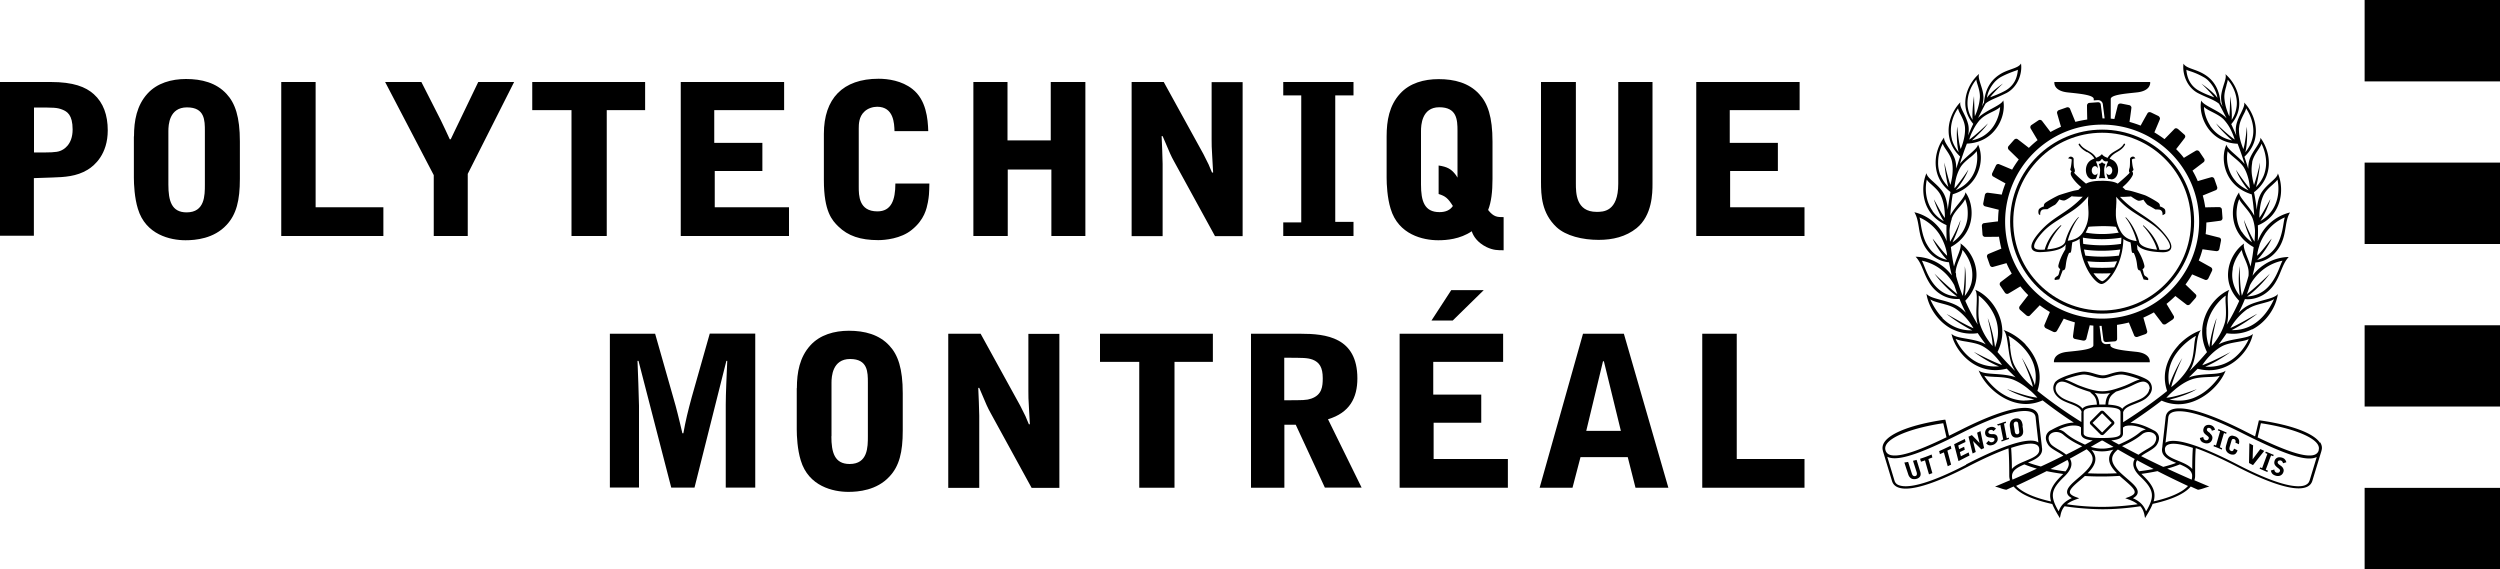 <svg xmlns="http://www.w3.org/2000/svg" viewBox="0 0 200 45.53"><path d="M189.17 39.03H200v6.5h-10.83zM189.17 26.02H200v6.5h-10.83zM189.17 0H200v6.51h-10.83zM189.17 13.01H200v6.51h-10.83zM2.72 12.2c1.29 0 1.78 0 2.1-.13.22-.08.99-.45.99-1.71 0-1.19-.45-1.44-.82-1.59-.44-.17-.64-.17-2.27-.17v3.61ZM0 6.56h4.06c1.81 0 2.79.39 3.44.97.77.69 1.12 1.68 1.12 2.9 0 1.91-1.06 2.82-1.61 3.15-.89.54-1.86.59-2.82.62l-1.48.05v4.61H0V6.56ZM13.47 14.77c0 1.29.25 2.22 1.46 2.22 1.46 0 1.46-1.36 1.46-2.22v-4.28c0-.86 0-1.9-1.43-1.9s-1.49 1.41-1.49 1.9v4.28Zm-2.75-3.86c0-1.26.22-2.47 1.07-3.41.77-.86 1.93-1.18 3.09-1.18 1.26 0 2.42.3 3.24 1.19.69.74 1.07 1.83 1.07 3.81v2.99c0 1.73-.28 2.84-1.06 3.68-1.02 1.11-2.5 1.23-3.29 1.23-1.21 0-3.19-.44-3.81-2.52-.27-.87-.32-1.95-.32-2.48v-3.31ZM22.5 6.56h2.75v10.02h5.42v2.3H22.5V6.56zM34.7 18.88v-4.87l-3.89-7.45h2.9l1.56 3.07c.12.23.61 1.29.71 1.51h.08c.24-.52.29-.6.71-1.48l1.49-3.1h2.87l-3.71 7.35v4.97H34.7ZM51.61 6.56v2.25h-3.07v10.07h-2.82V8.81h-3.14V6.56h9.03zM54.46 6.56h8.27v2.25h-5.59v2.62h3.85v2.25h-3.81v2.9h5.94v2.3h-8.66V6.56zM65.91 10.71c0-2.82 1.51-4.41 4.38-4.41.74 0 1.85.15 2.7.82 1.11.87 1.24 2.38 1.27 3.37h-2.7c-.02-.6-.05-1.95-1.39-1.95-.34 0-.76.13-1.02.39-.44.4-.45 1.01-.45 1.34v4.68c0 .67 0 1.96 1.49 1.96 1.11 0 1.44-.9 1.44-2.23h2.72c-.02.89-.03.99-.12 1.51-.1.49-.27 1.38-1.29 2.2-.87.71-2.15.82-2.68.82-1.43 0-2.42-.34-3.19-1.09-.5-.49-1.16-1.19-1.16-3.71V10.7ZM77.87 6.56h2.73v4.67h3.46V6.56h2.77v12.32h-2.72v-5.32h-3.49v5.32h-2.75V6.56zM90.52 6.56h2.58l3.17 5.76c.13.25.3.59.42.84.05.1.22.55.27.64h.09l-.07-1.24c-.05-.84-.05-.94-.05-1.41V6.57h2.48v12.32H97.2l-3.27-5.97c-.27-.49-.28-.53-.92-2.03h-.08c.02.35.08 1.91.08 2.23v5.77h-2.48V6.56ZM102.66 18.88v-1.09h1.44V7.63h-1.44V6.56h5.62v1.07h-1.46v10.12h1.46v1.13h-5.62zM115.09 13.24c.69.1.99.29 1.29.65.07.08.12.15.22.32v-3.73c0-.91-.05-1.9-1.46-1.9s-1.46 1.46-1.46 1.9v4.28c0 1.33.27 2.21 1.48 2.21.52 0 .86-.18 1.07-.49-.39-.62-.59-.79-1.14-.96v-2.3Zm5.2 6.78c-.49 0-.82 0-1.36-.25-.75-.37-1.07-.89-1.19-1.27-.94.64-2.04.72-2.68.72-1.21 0-3.19-.44-3.81-2.52-.27-.87-.32-1.95-.32-2.48v-3.31c0-1.26.21-2.47 1.07-3.41.77-.86 1.93-1.17 3.09-1.17 1.26 0 2.42.3 3.24 1.19.69.74 1.07 1.83 1.07 3.81v2.99c0 1.02-.1 1.85-.35 2.48.45.57.74.57 1.24.57v2.65ZM123.27 6.56h2.8v8.12c0 .74 0 2.27 1.66 2.27.52 0 1.73 0 1.73-2.25V6.56h2.74v8.15c0 .74-.02 2.52-1.27 3.54-.86.69-1.91.94-3.04.94-1.29 0-2.62-.32-3.37-1.02-1.19-1.12-1.24-2.53-1.24-3.64V6.56ZM135.7 6.56h8.27v2.25h-5.59v2.62h3.85v2.25h-3.82v2.9h5.95v2.3h-8.66V6.56zM48.79 26.7h3.62l1.46 5.13c.15.55.22.74.35 1.29.07.25.32 1.33.37 1.54h.08c.18-1.02.37-1.79.67-2.89l1.44-5.08h3.64v12.32h-2.36v-6.63c0-.87.07-2.33.12-3.51h-.07l-2.55 10.14H53.7l-2.62-10.14H51c.02.57.12 3.07.12 3.59V39h-2.33V26.68ZM66.51 34.9c0 1.29.25 2.22 1.46 2.22 1.46 0 1.46-1.36 1.46-2.22v-4.28c0-.85 0-1.9-1.42-1.9s-1.49 1.41-1.49 1.9v4.28Zm-2.76-3.85c0-1.26.22-2.47 1.07-3.41.77-.86 1.93-1.18 3.09-1.18 1.26 0 2.42.3 3.24 1.19.69.74 1.07 1.83 1.07 3.81v2.99c0 1.73-.28 2.84-1.06 3.67-1.02 1.11-2.5 1.23-3.29 1.23-1.21 0-3.19-.44-3.81-2.52-.27-.87-.32-1.94-.32-2.48v-3.3ZM75.87 26.7h2.58l3.17 5.76c.13.25.3.59.42.84.05.1.22.55.27.64h.08l-.07-1.24c-.05-.84-.05-.94-.05-1.41v-4.58h2.48v12.32h-2.22l-3.27-5.97c-.27-.49-.29-.54-.92-2.03h-.08c.02.35.08 1.91.08 2.23v5.77h-2.48V26.71ZM97.03 26.7v2.25h-3.07v10.07h-2.82V28.95H88V26.7h9.03zM102.75 32.02c1.53 0 1.76 0 2.15-.13.86-.3.92-.97.92-1.64 0-.86-.27-1.27-.81-1.48-.42-.15-.75-.15-2.27-.15v3.4Zm0 7h-2.67V26.7h3.98c2 0 4.53.27 4.53 3.57 0 1.56-.62 2.75-2.35 3.27l2.69 5.47h-2.94l-2.33-5.03h-.91v5.03ZM118.7 23.21l-2.48 2.43h-1.7l1.58-2.43h2.6Zm-6.72 3.49h8.27v2.25h-5.59v2.62h3.84v2.25h-3.81v2.9h5.94v2.3h-8.66V26.7ZM128.31 28.9h-.07l-1.34 5.57h2.77l-1.36-5.57Zm1.6-2.2 3.56 12.32h-2.63l-.62-2.45h-3.78l-.64 2.45h-2.63l3.47-12.32h3.27ZM136.18 26.7h2.76v10.02h5.42v2.3h-8.18V26.7zM168.17 12.98h-.01c-.06.06-.14.13-.26.13.06.14.11.31.11.5s-.02.47-.1.65c.13 0 .26-.01.26-.01s.12 0 .26.01c-.08-.18-.1-.46-.1-.65s.05-.36.1-.5c-.11 0-.2-.06-.26-.13Z"/><path d="M166.97 12.16c.23.13.43.27.58.52-.07.03-.14.06-.21.1-.7.34-.56 1.55.06 1.56.08-.01.17-.03.26-.03.08-.14.13-.3.15-.46-.05.09-.12.14-.21.14-.14 0-.26-.16-.26-.35s.11-.35.26-.35c.1 0 .18.08.23.19-.01-.19-.06-.36-.13-.49a.085.085 0 0 1 0-.07c.02-.02.04-.03.07-.02.22.07.35-.15.35-.16 0-.02.02-.03.04-.03s.03.01.04.03c0 0 .14.23.35.16.02 0 .05 0 .07.02.02.02.02.05 0 .07-.07.13-.12.3-.13.49.04-.11.13-.19.23-.19.14 0 .26.16.26.35s-.12.35-.26.35c-.08 0-.16-.06-.21-.14.03.16.08.32.15.46.09 0 .18.02.26.04.62-.02.76-1.22.06-1.56-.07-.04-.15-.07-.21-.1.15-.25.36-.39.58-.52.26-.15.48-.29.65-.59.02-.03 0-.07-.02-.08-.03-.02-.07 0-.08.02-.16.27-.39.39-.63.53s-.5.28-.66.58c-.19-.07-.34-.14-.45-.29h-.02c-.12.14-.27.21-.45.29-.17-.3-.42-.44-.66-.58-.23-.14-.46-.26-.63-.53-.02-.03-.06-.04-.08-.02-.03.02-.04.06-.02.09.18.29.4.43.65.58Z"/><path d="M173.2 17.13c.04-.09.05-.33-.04-.42a.926.926 0 0 0-.38-.2s.05-.12-.07-.25c-.12-.13-.95-.59-1.14-.65-.24-.08-.95-.31-1.17-.35-.08-.02-.21-.04-.37-.07-.08-.08-.15-.15-.23-.22.5-.4.83-.89.84-1.05 0-.18-.08-.22-.08-.22s.15-.06.11-.18c-.09-.24-.12-.76-.12-.76s.12-.09.28-.08c-.05-.11-.13-.16-.21-.15-.08 0-.12.04-.18.09-.05.04-.04.17-.04.25s0 .42-.03.55c-.07.21-.07.31 0 .39-.02.08-.66.64-.95.88-.25-.14-.54-.2-1-.22s-.26 0-.26 0h-.28c-.46.02-.75.09-1 .22-.3-.24-.93-.8-.95-.88.08-.08.08-.18 0-.39-.04-.13-.04-.47-.04-.55s.02-.2-.04-.25a.283.283 0 0 0-.18-.09c-.08 0-.17.04-.21.15.17 0 .28.08.28.08s-.03.52-.11.76c-.04.11.11.18.11.18s-.09.04-.08.22c0 .16.34.65.84 1.05-.07.06-.15.14-.23.22-.16.03-.29.05-.37.07-.22.05-.94.27-1.17.35-.19.07-1.02.52-1.14.65-.12.13-.07.25-.07.25s-.22.05-.38.2c-.09.09-.08.33-.04.41.03.08.12.07.12.07s-.06-.39.26-.44c.17-.02.3-.01.3-.01s.46-.28.59-.34c.13-.06.38-.45.38-.45s.2.09.37.09c.12 0 .47-.24.69-.39l-.05.06.57.03h.29c-.63.67-1.2 1.05-1.76 1.42-.58.39-1.13.75-1.7 1.41-.54.62-.74 1.06-.61 1.33.09.19.33.28.71.27 1.1-.04 1.78-.25 2.01-.63-.02.12-.04.25-.04.4-.3.49-.45.87-.54 1.21-.06.21 0 .28.13.38-.11.23-.08.47-.23.55-.35.2-.19.32-.19.32l.34-.05.28-.73s.06.01.11-.02c.2-.14.05-.64.4-1.38.14.04.16-.05.2-.39.01-.13.03-.29.06-.45.24-.07.43-.16.58-.28.03 1.18.39 2.05.69 2.58.35.61.79 1.04 1.06 1.04s.71-.43 1.06-1.03c.3-.52.66-1.39.69-2.57.15.11.34.2.57.27.03.16.05.32.06.45.04.34.05.43.2.39.36.74.2 1.24.4 1.38.05.03.11.02.11.02l.28.73.34.05s.16-.12-.2-.32c-.15-.08-.13-.32-.23-.55.14-.1.19-.17.13-.38-.09-.34-.24-.71-.54-1.21 0-.15-.02-.28-.04-.4.23.38.91.59 2.01.63.38.01.62-.08.71-.27.13-.28-.07-.71-.61-1.33-.57-.66-1.12-1.02-1.7-1.41-.56-.37-1.13-.75-1.76-1.42h.3l.57-.03-.05-.05c.21.15.56.39.68.39.18 0 .37-.09.37-.09s.25.39.38.45.59.34.59.34.13-.01.3.01c.32.05.26.44.26.44s.09 0 .12-.07Zm-5.04.96c.36 0 .69.01 1 .04l.12.02s.03.08.05.12c.05.12.1.23.17.34-.9.15-1.77.15-2.65 0 .06-.11.12-.22.17-.34.02-.04.03-.08.05-.12l.12-.02c.3-.02.63-.03.98-.04Zm-1.5 1.42c-.02-.16-.02-.33-.03-.5.91.17 2.14.16 3.08 0 0 .17-.01.34-.03.5-.98.15-2.06.15-3.03 0Zm2.96.45c-.03.17-.07.33-.11.49-.88.11-1.82.11-2.68 0-.04-.15-.08-.32-.11-.49.89.14 1.98.13 2.9 0Zm-5.84 0c.09-.38.4-1.11 1.12-1.9v-.04h-.04c-.85.74-1.19 1.56-1.28 1.95-.09 0-.19.01-.28.01-.21 0-.47-.02-.55-.17a.309.309 0 0 1-.02-.11c0-.16.11-.47.6-1.03.56-.64 1.14-.94 1.71-1.32.66-.44 1.25-.72 2.02-1.64 0 .14-.02.29-.02.37 0 .16 0 .32.02.47 0 .15.02.31.02.47 0 .35-.04.73-.23 1.15-.23.52-.5.97-1.43 1.09.17-.65.53-1.45.88-1.86v-.03h-.03c-.46.46-.88 1.29-1.05 1.95v.02c-.11.32-.6.53-1.43.61Zm4.39 2.53c-.08 0-.36-.16-.69-.63.42.02.96.02 1.38 0-.33.48-.61.64-.69.64Zm.97-1.1c-.64.05-1.3.05-1.93 0-.07-.14-.15-.3-.22-.49.72.08 1.64.08 2.37 0-.07.18-.15.34-.22.49Zm2.15-4.03c.57.38 1.15.69 1.71 1.32.49.56.6.87.6 1.03 0 .05 0 .08-.02.11-.07.16-.34.18-.55.17-.1 0-.19 0-.28-.01-.09-.39-.43-1.21-1.28-1.95h-.03v.04c.72.78 1.03 1.52 1.12 1.9-.83-.08-1.32-.29-1.43-.61v-.02c-.17-.66-.59-1.49-1.05-1.95 0-.01-.02-.01-.03 0 0 0-.01.03 0 .04.35.41.72 1.21.88 1.86-.93-.13-1.2-.57-1.43-1.09a2.65 2.65 0 0 1-.23-1.15c0-.16 0-.32.02-.47 0-.15.02-.31.02-.47 0-.08 0-.24-.02-.37.77.91 1.36 1.2 2.02 1.64Z"/><path d="M168.17 10.37c-4.06 0-7.36 3.3-7.36 7.36s3.3 7.36 7.36 7.36 7.36-3.3 7.36-7.36-3.3-7.36-7.36-7.36Zm0 14.47c-3.92 0-7.11-3.19-7.11-7.11s3.19-7.11 7.11-7.11 7.11 3.19 7.11 7.11-3.19 7.11-7.11 7.11ZM168.04 34.76s.08.05.13.05.09-.02.13-.05l.8-.8c.07-.07.07-.18 0-.26l-.8-.8s-.08-.05-.13-.05-.09.02-.13.05l-.8.8c-.07.07-.07.19 0 .26l.8.8Zm.13-1.7.77.77-.77.77-.77-.77.77-.77Z"/><path d="M163.02 11.2c-.25.2-.48.4-.71.63-.55-.43-.88-.68-.88-.68a.21.21 0 0 0-.13-.05c-.06 0-.12.03-.17.08l-.44.5c-.08.09-.07.22.01.3 0 0 .3.29.8.78-.19.26-.37.53-.53.81-.64-.27-1.02-.43-1.03-.43-.03-.01-.05-.02-.08-.02-.08 0-.16.05-.19.13l-.29.6c-.05.11-.01.24.09.28 0 0 .36.21.97.54-.12.29-.22.59-.3.9-.68-.1-1.09-.15-1.1-.15H159c-.1 0-.19.07-.21.18l-.13.66c-.02.12.05.23.16.25l1.08.27c-.04.31-.05.62-.06.93-.69.08-1.1.14-1.1.14-.11 0-.2.11-.19.23l.05.67c0 .11.1.2.2.2h.01s.42 0 1.11-.01c.05.32.11.64.19.95-.64.26-1.02.42-1.02.42-.11.04-.16.16-.12.27l.22.63c.03.09.11.15.2.15.02 0 .04 0 .06-.01 0 0 .4-.11 1.07-.3.12.29.27.57.42.84l-.88.67c-.04.03-.07.07-.08.13-.01.06 0 .12.04.17l.37.55c.04.06.11.1.18.1.04 0 .08-.01.11-.03 0 0 .36-.21.95-.57.2.25.4.48.63.7-.43.55-.68.88-.68.88a.22.22 0 0 0 .03.3l.5.44s.09.06.15.06.11-.02.15-.07l.77-.8c.26.2.53.37.81.54l-.43 1.02c-.02.05-.03.1 0 .15.02.06.06.1.11.13l.6.29s.06.02.1.02c.08 0 .15-.04.19-.11 0 0 .21-.36.54-.97.29.12.59.21.89.3-.1.68-.15 1.09-.15 1.09 0 .05 0 .11.03.15.03.05.08.08.14.09l.65.13h.04c.1 0 .19-.07.21-.16 0 0 .1-.41.27-1.07l.29.03v1.57c0 .32-1.07.42-1.83.5l-.28.03c-.44.05-.75.19-.92.41-.15.21-.13.4-.12.42h7.66s.03-.22-.12-.42c-.17-.22-.48-.36-.92-.41l-.28-.03c-.76-.08-1.83-.19-1.83-.5v-.11l-.32.02h-.03a.38.38 0 0 1-.38-.34c0-.04-.06-.46-.14-1.12h.17c.08.68.14 1.1.14 1.1 0 .11.1.19.21.19h.02l.67-.05c.06 0 .12-.03.15-.07.04-.04.05-.09.05-.14 0 0 0-.42-.01-1.11.32-.05.64-.11.95-.19.26.64.42 1.02.42 1.03.03.08.11.13.2.13.03 0 .05 0 .07-.01l.63-.22c.06-.02.1-.06.13-.11.02-.05.03-.1.01-.15 0 0-.11-.4-.3-1.06.29-.13.57-.27.84-.42l.67.88c.04.06.1.09.17.09.04 0 .09-.01.13-.04l.55-.37s.08-.08.09-.14c.01-.05 0-.11-.03-.15 0 0-.21-.36-.57-.95.25-.2.48-.41.71-.63.55.43.88.68.88.68.03.03.08.05.13.05.06 0 .12-.03.17-.08l.44-.5s.06-.1.06-.16c0-.05-.03-.1-.07-.14l-.8-.77c.19-.26.37-.53.53-.81l1.02.43c.03.01.06.02.08.02.08 0 .16-.05.2-.13l.29-.6c.05-.11.01-.23-.09-.29l-.97-.54c.12-.29.22-.59.3-.9.68.1 1.09.15 1.1.15h.04c.1 0 .19-.07.21-.18l.13-.66a.25.25 0 0 0-.03-.17.222.222 0 0 0-.13-.08l-1.07-.27c.04-.31.05-.62.06-.93.69-.08 1.1-.14 1.1-.14.11 0 .2-.11.19-.23l-.05-.66c0-.11-.1-.2-.21-.2h-.01s-.42 0-1.11.02c-.05-.32-.11-.64-.2-.95.64-.26 1.02-.42 1.03-.42.11-.04.16-.16.12-.27l-.22-.63a.213.213 0 0 0-.2-.15c-.02 0-.04 0-.06.01 0 0-.4.11-1.07.31-.12-.29-.26-.57-.42-.84l.88-.67c.04-.03.07-.07.08-.13.01-.06 0-.12-.04-.17l-.37-.55a.223.223 0 0 0-.18-.1c-.04 0-.08.01-.11.03 0 0-.36.21-.95.57-.19-.25-.4-.48-.62-.7.43-.55.68-.88.68-.88.03-.04.05-.09.05-.14a.19.19 0 0 0-.08-.15l-.5-.44s-.09-.06-.15-.06a.18.18 0 0 0-.15.07s-.29.3-.78.8c-.26-.19-.53-.37-.81-.54.27-.64.43-1.02.43-1.03.02-.05.03-.1 0-.15a.276.276 0 0 0-.11-.13l-.6-.29s-.07-.02-.1-.02c-.08 0-.15.04-.18.11 0 0-.21.36-.54.97-.29-.12-.59-.21-.89-.3.1-.68.15-1.1.15-1.1.01-.05 0-.11-.04-.15a.194.194 0 0 0-.14-.09l-.66-.13h-.04c-.1 0-.19.07-.21.16 0 0-.1.41-.27 1.08l-.29-.03V7.92c0-.32 1.07-.42 1.83-.5l.28-.03c.44-.05.75-.19.92-.41.15-.21.13-.4.12-.42h-7.66s-.03.22.12.42c.17.22.48.36.92.41l.28.03c.76.08 1.83.19 1.83.5v.11l.32-.02h.03c.2 0 .36.15.38.34 0 .05.06.46.14 1.12h-.17c-.08-.69-.14-1.1-.14-1.1 0-.11-.1-.19-.21-.19h-.02l-.67.05c-.06 0-.12.03-.15.08-.04.04-.05.09-.05.14 0 0 0 .42.02 1.11-.32.05-.64.11-.95.19-.26-.64-.42-1.02-.42-1.03a.217.217 0 0 0-.2-.14c-.03 0-.05 0-.07.01l-.63.22c-.11.04-.17.16-.14.26 0 0 .11.4.31 1.07-.29.13-.57.27-.84.42l-.67-.88a.223.223 0 0 0-.17-.09.22.22 0 0 0-.13.04l-.55.37c-.05.03-.08.08-.09.14-.01.05 0 .11.03.15 0 0 .21.36.57.96Zm5.15 14.29c-4.28 0-7.76-3.48-7.76-7.76s3.48-7.76 7.76-7.76 7.76 3.48 7.76 7.76-3.48 7.76-7.76 7.76ZM160.68 35.02s-.09.03-.14.04c-.08-.43-.16-.81-.22-1.17.06-.02.11-.04.16-.05 0-.02-.02-.09-.02-.12-.21.07-.41.14-.61.21s.01.08.02.12l.16-.06c.06.34.13.68.23 1.17-.04.02-.09.03-.15.05 0 .02.02.08.02.11.22-.08.42-.15.59-.2 0-.04-.02-.08-.02-.12h-.02ZM161.81 34.07v-.08c-.04-.22-.1-.35-.2-.43a.4.4 0 0 0-.27-.09c-.04 0-.09 0-.13.01-.15.03-.28.11-.35.22-.07.12-.09.25-.07.43 0 .06.02.12.03.18l.03.21c.01.08.04.2.08.28.09.17.25.21.37.21.04 0 .08 0 .12-.01.17-.03.29-.1.36-.2.07-.11.09-.23.06-.44-.01-.1-.03-.2-.04-.27Zm-.41.67h-.04c-.12 0-.16-.11-.18-.24 0-.06-.02-.13-.03-.19v-.03c-.02-.1-.03-.19-.05-.28 0-.06-.03-.23.15-.27h.05c.13 0 .15.11.16.21.02.17.05.34.07.51.02.1.04.26-.14.29ZM158.17 34.62c.04.17.18.75.19.8s-.02-.02-.42-.42l-.19-.19c-.03.01-.06.03-.09.04-.06.03-.12.06-.18.08.12.49.22.92.33 1.35.08-.04.16-.08.25-.12-.02-.06-.21-.86-.22-.88l.31.31c.16.16.32.32.35.36.06-.03.14-.07.23-.1-.11-.47-.2-.91-.29-1.36-.03.01-.21.1-.26.12ZM159.72 34.82a.406.406 0 0 0-.26-.09h-.18c-.09-.02-.19-.04-.21-.14 0-.02 0-.11.09-.17.02 0 .04-.02.06-.02.02 0 .05-.01.07-.01.08 0 .15.04.19.1l.2-.2c-.1-.09-.2-.14-.32-.14-.05 0-.1 0-.16.02l-.15.06h-.01c-.17.1-.25.27-.23.45.04.27.23.31.45.33.23.02.29.03.3.14.01.1-.06.16-.1.19h-.01s-.04.03-.06.03c-.03 0-.05.01-.08.01-.09 0-.16-.04-.21-.13l-.21.21c.1.12.2.17.32.17.06 0 .13-.01.22-.04.04-.01.09-.03.13-.06h.01s.08-.06.1-.09c.18-.17.15-.35.14-.41a.342.342 0 0 0-.11-.22ZM153.33 36.79c-.08.02-.27.07-.29.07.08.26.17.53.25.79l.04.12c.03.1.03.18 0 .24s-.09.07-.12.08-.04 0-.05 0c-.15 0-.2-.16-.22-.23-.09-.27-.19-.6-.29-.91-.1.02-.2.04-.3.05.1.33.21.65.29.89.04.14.1.29.27.39.06.04.14.05.23.05.06 0 .11 0 .17-.02.13-.03.23-.1.29-.19.1-.15.03-.36 0-.44-.08-.27-.18-.59-.28-.91ZM154.28 36.72s.24-.1.31-.12l-.06-.24c-.33.14-.63.25-.92.34 0 .02.05.18.07.24.05-.02.1-.04.15-.05.06-.02.11-.04.17-.06.1.37.21.75.32 1.12.07-.03.25-.09.27-.1-.12-.41-.22-.78-.32-1.13ZM156.11 35.9c-.01-.06-.05-.2-.06-.24-.39.19-.67.32-.92.43.02.05.06.21.06.24l.05-.02.27-.12c.09.32.18.66.31 1.11.08-.04.25-.12.27-.13-.1-.36-.2-.74-.3-1.12 0 0 .24-.12.31-.15ZM157.48 36.2c-.19.09-.61.3-.61.3l-.03-.13c-.02-.06-.03-.13-.05-.2.05-.03.31-.15.39-.19 0-.02-.04-.18-.05-.24-.08.04-.4.19-.4.19l-.01-.04-.03-.13-.03-.12.04-.02c.18-.09.36-.18.54-.26l-.02-.1s-.02-.1-.03-.14c-.15.07-.3.14-.44.21h-.01c-.13.07-.27.14-.41.21.14.54.25.97.35 1.35l.25-.13c.18-.09.4-.21.62-.31v-.07c-.03-.06-.04-.12-.05-.18ZM178.14 34.61c-.2-.09-.63-.27-.67-.28l-.04.1.18.07-.33 1.14-.16-.06-.04.12c.21.07.42.16.66.27l.03-.11-.18-.08c.13-.48.23-.82.33-1.14.03.01.15.06.17.07l.03-.09ZM180.83 35.92c-.13.17-.62.82-.62.83 0 0 .02-.84.04-1.12-.02-.01-.22-.12-.3-.17 0 .09-.02 1.15-.03 1.58.02.01.23.12.32.17l.9-1.14c-.07-.03-.27-.13-.3-.14ZM181.54 36.81l.15-.38.16.07.05-.11-.63-.26-.05.11.17.07-.42 1.14-.16-.06c0 .01-.03.07-.04.1.19.09.4.18.62.27l.04-.11-.17-.07c.09-.24.19-.5.28-.76ZM178.81 34.91a1.23 1.23 0 0 0-.22-.06h-.01c-.18 0-.3.12-.36.34l-.12.41c-.08.28-.03.39 0 .46.06.12.15.2.31.27.05.02.12.04.2.04h.02s.07 0 .1-.01c.13-.04.17-.13.21-.19s.03-.06.06-.15l-.28-.13c-.04.14-.09.2-.17.2-.02 0-.04 0-.07-.02-.17-.07-.13-.22-.11-.3l.15-.52s.03-.1.09-.13h.06s.05 0 .07.01c.07.03.15.11.09.28l.28.13c.03-.13.05-.29-.03-.42a.548.548 0 0 0-.26-.21ZM182.4 36.83s.04 0 .06.01c.11.03.17.14.18.22l.27-.08c-.06-.2-.17-.32-.36-.37-.05-.02-.11-.02-.16-.03h-.02a.4.4 0 0 0-.4.28c-.09.27.06.41.23.55.19.14.23.19.19.29-.03.08-.09.12-.18.12h-.07a.259.259 0 0 1-.19-.26l-.28.08c.05.27.19.35.4.42.04.01.09.02.14.02h.03s.08 0 .11-.01c.23-.06.3-.24.32-.3.05-.13.01-.24 0-.26a.517.517 0 0 0-.18-.23l-.15-.11c-.08-.06-.15-.13-.12-.23.01-.03.05-.1.15-.1ZM176.82 34.66l-.15-.11c-.07-.06-.15-.13-.11-.22s.04-.1.15-.1c.02 0 .04 0 .06.01.1.03.17.12.17.22l.26-.08a.474.474 0 0 0-.35-.37c-.05-.02-.1-.02-.15-.02h-.02c-.19 0-.33.1-.39.28-.09.27.05.41.22.54.18.14.22.18.18.29-.04.1-.12.12-.17.12H176.45c-.12-.03-.18-.13-.19-.26l-.27.08c.04.23.14.34.39.41.04.01.09.02.14.02h.02s.09 0 .12-.01c.22-.06.29-.24.31-.3.04-.13.02-.23 0-.26a.441.441 0 0 0-.17-.22Z"/><path d="M185.6 35.43c-.49-.77-2.29-1.44-4.81-1.8h-.08l-.3 1.27h-.03c-.28-.15-.59-.3-.94-.48-2.27-1.14-4.04-1.75-5.1-1.75-.3 0-.54.05-.72.15-.22.12-.34.31-.37.56-.06.56-.17 1.55-.24 2.13l-.02.17c0 .07-.01.12-.02.16 0 .04-.01.08-.01.12-.02.57.57.84 1.13 1.07-.3.12-.65.22-1.03.32-.6-.28-1.19-.57-1.77-.86.16-.12.34-.23.52-.33.3-.18.58-.35.72-.55.27-.41.25-.8-.04-1.06a.76.76 0 0 0-.19-.12c-.34-.18-1.12-.59-1.87-.6.87-.58 1.71-1.17 2.5-1.78.43.19.88.29 1.34.29 1.69 0 3.27-1.39 3.78-2.69-.25.21-.75.25-1.33.28-.43.03-.92.06-1.35.18-.09.02-.18.06-.27.09.24-.23.48-.47.71-.7.31.08.62.12.92.12 1.93 0 3.27-1.68 3.5-2.91-.19.21-.64.29-1.17.39-.4.07-.85.15-1.24.3-.11.04-.23.1-.33.16.22-.3.44-.6.64-.9a3.373 3.373 0 0 0 2.02-.31h.04s.02-.02.03-.02l.06-.03c.74-.41 1.36-1.11 1.71-1.93.12-.29.2-.58.24-.85-.17.23-.61.35-1.13.49-.39.11-.83.22-1.21.41-.31.15-.57.37-.81.62.19-.36.36-.73.51-1.11.07 0 .15.01.22.01.83 0 1.63-.45 2.14-1.21.24-.36.39-.72.53-1.07.17-.4.32-.79.62-1.1-.33 0-1.17.07-2 .64-.35.23-.65.52-.9.86.09-.35.17-.7.23-1.06.93-.06 1.76-.71 2.14-1.68.16-.4.22-.78.28-1.14.07-.42.13-.82.35-1.18-.32.07-1.1.31-1.79 1.03-.35.36-.61.79-.79 1.28.02-.42.03-.85.01-1.28.77-.32 1.33-.87 1.62-1.6.39-.96.24-1.97-.02-2.56-.02.22-.27.45-.56.71-.24.22-.5.46-.7.75-.28.4-.38.91-.43 1.47-.05-.47-.12-.94-.22-1.42.65-.5 1.05-1.16 1.16-1.93.14-1.01-.26-1.93-.65-2.43.03.21-.15.49-.36.81-.17.26-.37.56-.49.88-.09.25-.12.52-.12.8-.09-.32-.2-.64-.31-.97.59-.55.91-1.24.92-1.99.02-1.02-.49-1.9-.94-2.35.06.21-.09.5-.25.84-.14.27-.29.59-.37.92a2.1 2.1 0 0 0 0 .9c-.13-.31-.27-.62-.41-.93.47-.54.69-1.18.63-1.86-.07-.96-.63-1.74-1.1-2.14.08.19-.01.49-.12.82-.08.26-.17.55-.21.84-.04.31.01.62.11.95-.06-.11-.11-.22-.17-.33-.09-1-.48-1.72-1.18-2.19-.34-.23-.69-.36-1-.47-.36-.13-.65-.23-.78-.46-.11.8.26 1.9 1.18 2.37.28.14.54.26.76.35.39.17.69.31.9.49.21.39.41.78.6 1.16l-.11-.11c-.03-.03-.06-.06-.09-.08-.28-.23-.64-.42-.95-.59-.42-.23-.78-.42-.87-.64-.13.59.01 1.53.62 2.32.39.5 1.1 1.09 2.29 1.14.21.55.4 1.09.56 1.62-.22-.27-.5-.52-.76-.75-.35-.31-.66-.58-.69-.8-.25.51-.34 1.4.02 2.25.25.59.8 1.36 2 1.73.1.58.16 1.15.2 1.7 0-.01-.01-.02-.02-.03-.17-.33-.43-.64-.65-.92-.29-.37-.55-.68-.54-.91-.37.49-.64 1.4-.42 2.36.14.61.53 1.44 1.58 2.02-.05.53-.14 1.05-.25 1.56-.07-.28-.18-.55-.28-.8-.17-.44-.32-.83-.23-1.05-.58.39-1.2 1.25-1.28 2.29-.05.6.08 1.47.89 2.3-.29.65-.62 1.29-1 1.91.03-.1.05-.21.07-.31.06-.42.04-.88.02-1.28-.02-.53-.04-.98.12-1.2-.68.27-1.54 1.03-1.95 2.14-.25.66-.41 1.68.16 2.84-.44.52-.91 1.03-1.41 1.52.13-.2.23-.4.3-.62.14-.43.21-.91.26-1.34.07-.58.14-1.08.37-1.31-.59.19-1.22.6-1.73 1.12h-.01s-.04.05-.06.08-.05.05-.07.08c-.28.32-.51.66-.68 1.03-.4.84-.45 1.71-.16 2.55-1.08.87-2.26 1.7-3.52 2.5v-.83h.01c.11-.32.52-.48.96-.65.3-.12.62-.24.86-.43.28-.23.44-.48.47-.74a.827.827 0 0 0-.17-.58l-.09-.09c-.34-.3-1.69-.73-2.19-.73h-.05c-.32.02-.58.1-.81.17-.22.07-.4.13-.61.13-.21 0-.44-.07-.65-.13-.23-.07-.49-.15-.81-.17h-.05c-.5 0-1.85.43-2.19.73s-.07.06-.1.09c0 0-.2.24-.16.57.03.27.18.51.47.74.24.19.55.31.86.43.41.16.8.31.91.61s0 .03 0 .05v.81c-1.26-.79-2.44-1.62-3.52-2.49.29-.84.23-1.71-.16-2.55-.17-.36-.4-.71-.68-1.03-.02-.02-.04-.05-.07-.07s0-.01 0-.02l-.06-.06h-.01v-.02c-.51-.52-1.14-.92-1.73-1.12.23.23.29.73.37 1.31.06.43.12.92.26 1.35.07.22.18.42.3.62-.5-.49-.97-1-1.41-1.52.57-1.16.41-2.18.16-2.84-.41-1.11-1.27-1.88-1.95-2.14.16.21.14.67.12 1.2-.02.41-.04.86.02 1.28.02.1.04.21.07.31-.38-.62-.71-1.25-1-1.91.81-.83.94-1.7.89-2.3-.08-1.05-.7-1.9-1.28-2.29.09.22-.06.6-.23 1.04-.1.26-.2.53-.28.81-.11-.51-.19-1.03-.25-1.56 1.05-.58 1.44-1.41 1.58-2.02.22-.96-.05-1.87-.42-2.36 0 .23-.25.55-.54.91-.23.28-.48.6-.65.92 0 .01 0 .02-.02.03.04-.56.1-1.13.2-1.7 1.2-.37 1.75-1.14 2-1.73.37-.86.28-1.74.02-2.25-.03.22-.34.49-.69.8-.26.23-.54.48-.76.75.16-.53.35-1.07.56-1.62 1.19-.05 1.91-.64 2.29-1.14.61-.78.75-1.72.62-2.32-.09.22-.45.41-.87.64-.32.17-.67.37-.95.59-.03.02-.06.05-.09.08-.04.03-.07.07-.11.11.19-.38.39-.77.6-1.16.21-.19.51-.32.9-.49.21-.09.47-.21.76-.35.92-.47 1.3-1.57 1.18-2.37-.13.23-.42.33-.78.46-.31.11-.66.23-1 .47-.7.48-1.09 1.2-1.18 2.19-.06.11-.12.22-.17.33.1-.33.15-.65.11-.95-.03-.3-.13-.58-.21-.84-.11-.34-.2-.64-.12-.83-.47.39-1.03 1.18-1.1 2.14-.05.68.17 1.32.63 1.86-.15.31-.28.62-.41.93.06-.32.07-.62 0-.9-.08-.33-.23-.64-.37-.92-.17-.34-.31-.63-.25-.84-.45.45-.97 1.33-.94 2.35.02.76.34 1.44.92 1.99-.11.33-.21.65-.31.97 0-.28-.03-.55-.12-.8-.12-.32-.31-.62-.49-.88-.21-.32-.39-.6-.36-.81-.39.49-.79 1.41-.65 2.43.1.77.5 1.43 1.16 1.93-.09.48-.16.96-.22 1.42-.04-.56-.15-1.07-.43-1.47-.2-.29-.47-.53-.71-.75-.29-.26-.54-.49-.56-.71-.26.58-.41 1.6-.02 2.56.3.72.86 1.27 1.62 1.6-.01.43 0 .86.01 1.28a3.67 3.67 0 0 0-.79-1.28c-.68-.72-1.47-.96-1.79-1.03.21.35.28.75.35 1.17.06.37.12.74.28 1.15.37.97 1.21 1.62 2.14 1.68.06.36.14.71.23 1.06-.25-.34-.55-.63-.9-.86-.84-.57-1.67-.64-2-.64.3.31.45.69.62 1.1.14.35.29.7.53 1.07.51.76 1.31 1.21 2.14 1.21.07 0 .15 0 .22-.01.15.38.32.75.51 1.11-.24-.25-.5-.47-.81-.62-.38-.19-.82-.31-1.21-.41-.51-.14-.96-.26-1.13-.49.03.27.12.56.24.85.35.82.97 1.52 1.71 1.93l.06.03c.01 0 .02.01.03.02h.02s0 .01.01.01h.01c.47.23.97.35 1.5.35.17 0 .35-.01.52-.04.2.31.42.61.64.9-.11-.06-.22-.12-.33-.16-.39-.15-.84-.23-1.24-.3-.53-.09-.98-.17-1.17-.39.24 1.23 1.57 2.91 3.5 2.91.3 0 .61-.04.92-.12.23.24.47.47.71.7-.09-.04-.18-.07-.27-.09-.43-.11-.92-.15-1.35-.18-.58-.04-1.09-.07-1.34-.29.51 1.3 2.09 2.68 3.78 2.69.46 0 .91-.1 1.34-.29.79.61 1.62 1.21 2.5 1.78-.69 0-1.4.37-1.82.6-.07.03-.14.07-.19.12-.29.26-.31.65-.04 1.06.14.21.42.37.72.55.17.1.34.2.49.31-.59.3-1.19.59-1.8.87-.38-.1-.72-.2-1.03-.32.61-.25 1.25-.55 1.11-1.23 0-.03 0-.08-.01-.13-.07-.6-.2-1.7-.26-2.3a.674.674 0 0 0-.37-.56c-.18-.1-.42-.15-.72-.15-1.06 0-2.82.6-5.1 1.75l-.94.47h-.03l-.29-1.27h-.1c-2.51.37-4.3 1.04-4.79 1.81-.14.22-.17.44-.11.66v.02l.73 2.41c.07.23.22.4.46.5.17.07.38.11.64.11 1.02 0 2.73-.6 4.93-1.74 1.27-.66 2.39-1.16 3.29-1.48.05.69.06 1.46.06 2.14v.05c0 .12.02.24.06.36l-1.2.51c.29.05.59.21.91.25.2-.09.39-.18.58-.26.17.2.4.38.69.56.58.34 1.39.62 2.4.84.11.26.26.55.46.88l.15.25.06-.28c.06-.28.17-.5.32-.67.97.15 2.04.23 3.01.24h.01c.99 0 2.06-.09 3.04-.24.15.17.26.39.32.67l.05.26v.02l.15-.25c.2-.33.36-.62.46-.89 1-.22 1.8-.5 2.37-.84.29-.17.51-.35.68-.55.19.09.39.18.58.26.32-.04.62-.2.91-.25l-1.2-.51c.04-.12.06-.24.06-.36v-.1c0-.75 0-1.48.05-2.11.9.32 2.02.82 3.3 1.48 2.2 1.14 3.91 1.74 4.93 1.74.25 0 .47-.04.64-.11.24-.1.39-.27.46-.5l.73-2.4v-.02c.07-.22.03-.44-.11-.66Zm-4.82-18.64c.05-.44.14-.82.29-1.15.16-.36.48-.64.73-.86.16-.15.31-.28.38-.39v-.02l.02.02c.04.18.16.81-.03 1.54-.09.35-.24.67-.44.95-.23.32-.53.59-.9.8.35-.48.72-1.42.8-1.75-.19.31-.6 1.14-.88 1.49 0-.17 0-.39.03-.64Zm-1.65-6.58c.02-.38.2-.74.35-1.04.1-.19.18-.35.2-.48v-.02l.02.02c.1.15.44.68.54 1.41.05.35.03.69-.06 1.02-.1.38-.29.74-.56 1.07.16-.54.18-1.67.12-2.05-.02.34-.11 1.25-.27 1.79-.06-.15-.13-.34-.2-.56-.12-.41-.17-.8-.15-1.15Zm-2.31-.15c-.35-.53-.49-1.12-.5-1.48v-.02h.01c.15.15.39.27.63.39.33.17.71.36.96.63.23.26.44.56.6.92.13.28.21.52.26.67-.47-.32-1.36-1.15-1.49-1.3.21.37.92 1.04 1.27 1.36a2.78 2.78 0 0 1-1-.41c-.3-.2-.55-.46-.76-.77Zm2.2 17.29c.33-.06.65-.11.85-.21h.02v.01c-.1.23-.41.81-.95 1.31-.29.27-.6.47-.94.62-.4.17-.84.26-1.29.26-.09 0-.19 0-.29-.01.84-.33 1.87-1.05 2.01-1.16-.26.14-1.57.82-2.25 1.05.1-.16.28-.41.53-.68.31-.33.64-.61.99-.81.38-.22.88-.3 1.32-.38Zm.81-2.63c.34-.24.77-.35 1.19-.46.33-.09.65-.17.87-.31l.02-.02v.03c-.19.4-.5.98-.99 1.47-.65.65-1.41.98-2.29.98h-.1c.73-.35 1.79-1.09 2.05-1.31-.56.3-1.53.88-2.15 1.14a4.89 4.89 0 0 1 1.38-1.53Zm.65-2.61c.26-.3.55-.55.88-.76.37-.23.78-.4 1.21-.49h.03l-.01.02c-.05.09-.11.23-.18.41-.16.41-.41 1.02-.83 1.52-.23.28-.49.49-.78.64-.31.16-.66.25-1.03.27.58-.39 1.42-1.25 1.82-1.83-.37.38-1.42 1.34-1.84 1.64.09-.24.17-.48.25-.72.13-.25.3-.49.48-.7Zm.27-2.49c.09-.27.22-.54.39-.81s-.02-.01-.02-.01h.02a3.639 3.639 0 0 1 1.62-1.4h.02v.01c-.03.09-.06.24-.09.43-.07.43-.17 1.07-.47 1.65-.16.32-.37.58-.62.79-.29.24-.63.41-1.03.51.45-.43 1.02-1.33 1.16-1.7-.29.32-.77 1.02-1.16 1.37.01-.15.04-.32.08-.48.03-.12.07-.24.11-.36Zm-.58-6.63c.07-.38.3-.73.48-1 .12-.18.22-.34.26-.47v-.02l.02.02c.08.16.35.73.36 1.47 0 .36-.06.7-.18 1.02-.14.35-.35.67-.63.96.17-.59.33-1.73.32-1.95-.07.38-.3 1.28-.48 1.78-.05-.17-.1-.39-.14-.64a3.22 3.22 0 0 1 0-1.16Zm-2.06-6.16c.05-.17.1-.33.11-.45v-.02.02c.12.13.49.59.65 1.26.08.32.1.64.05.94-.05.36-.18.7-.39 1.02.07-.62-.11-1.9-.11-1.9s-.03 1.15-.07 1.61c-.07-.14-.13-.29-.18-.45-.13-.36-.2-.72-.22-1.04-.02-.36.09-.71.17-.99Zm-1.17.88c-.26-.1-.62-.23-1.03-.46a1.82 1.82 0 0 1-.76-.77c-.13-.25-.21-.55-.24-.88v-.02l.02.01c.05.03.14.06.26.1.25.08.62.21 1.08.47.17.09.33.21.47.37.13.14.25.3.35.47.16.28.27.59.3.83-.33-.5-1.28-1.14-1.28-1.14s.69.65 1.03 1.1c-.06-.02-.12-.05-.19-.07Zm1.95 6.82c-.24-.26-.43-.57-.55-.91-.27-.74-.16-1.38-.13-1.5v-.02l.02.02c.11.16.31.32.52.5.29.24.61.51.79.83.17.3.29.65.37 1.02.05.25.07.46.08.62-.33-.37-.96-1.25-1.11-1.51.17.52.67 1.27 1.01 1.65-.4-.18-.73-.41-1-.69Zm.45 4.02c-.2-.31-.33-.66-.38-1.03-.05-.3-.05-.61 0-.93.03-.23.09-.46.17-.64v-.02l.02.02c.08.18.25.37.42.58.24.29.52.62.65.98.1.29.16.61.18.95 0 .29-.02.58-.04.87-.26-.39-.7-1.34-.84-1.74.05.42.4 1.28.64 1.79-.34-.24-.61-.52-.81-.84Zm-.73 2.94c.06-.31.17-.61.33-.9.12-.21.26-.42.4-.58h.01c.02.2.12.44.23.69.15.35.32.75.31 1.14 0 .08 0 .16-.01.24-.15.54-.32 1.06-.53 1.58-.15-.65-.19-2.08-.16-2.38-.14.62-.1 1.76 0 2.39a2.71 2.71 0 0 1-.54-1.07c-.09-.36-.1-.74-.02-1.12Zm-2.1 4.86c.03-.42.15-.84.34-1.24.33-.68.85-1.21 1.19-1.45h.02c-.03.18-.02.44 0 .75.02.47.05 1.01-.09 1.46-.12.4-.31.8-.57 1.2-.17.26-.33.47-.46.61 0-.62.3-1.82.39-2.22-.16.32-.51 1.53-.58 2.33-.18-.48-.26-.97-.23-1.45Zm-18.1-16.77c.25-.28.63-.47.96-.63.25-.12.48-.24.63-.38h.01c-.02.35-.16.95-.5 1.48-.2.31-.46.57-.75.77-.29.2-.63.33-1 .41.35-.32 1.06-.99 1.27-1.36-.12.14-1.02.98-1.49 1.3.04-.15.12-.39.26-.67.17-.35.37-.66.6-.92Zm-2.26 1.54c-.08-.32-.1-.67-.06-1.02.09-.73.43-1.27.54-1.41v-.02l.02.02c.02.13.1.29.2.48.15.29.33.65.35 1.04.02.35-.03.73-.15 1.15-.06.22-.13.41-.2.56-.16-.53-.24-1.44-.27-1.79-.06.38-.05 1.51.12 2.05-.27-.33-.46-.69-.56-1.07Zm-1.54 5.76c-.2-.28-.35-.6-.44-.95-.19-.73-.07-1.36-.03-1.54v-.02l.02.02c.07.12.21.24.38.39.25.23.57.51.73.87.15.33.25.71.29 1.15.03.24.03.46.03.64-.27-.35-.69-1.18-.88-1.49.09.32.46 1.27.8 1.75a2.79 2.79 0 0 1-.9-.8Zm3.68 6.78v-.02l.01.01c.34.24.85.77 1.19 1.45.2.4.31.82.34 1.24.04.48-.04.97-.23 1.45-.08-.81-.42-2.01-.58-2.33.09.4.39 1.6.39 2.22-.13-.15-.29-.35-.46-.61-.26-.4-.45-.8-.57-1.2-.13-.44-.11-.98-.09-1.46.01-.31.02-.57 0-.75Zm-1.84-1.81c0-.39.16-.79.31-1.14.11-.25.21-.49.23-.69V20l.02.01c.14.15.28.36.4.58.16.29.27.6.33.9.07.38.06.76-.02 1.12-.09.37-.28.73-.54 1.07.09-.63.13-1.77 0-2.39.03.3-.02 1.73-.16 2.38-.21-.51-.38-1.04-.53-1.58 0-.08-.01-.16-.01-.24Zm-.32-4.34c.12-.37.4-.69.65-.98.18-.21.34-.4.42-.58v-.02l.02.02c.07.17.13.41.17.64.04.31.04.63 0 .93-.06.37-.19.72-.38 1.03-.2.32-.47.6-.81.84.24-.51.59-1.37.64-1.79-.14.41-.58 1.35-.84 1.74-.02-.29-.03-.58-.04-.87.02-.34.08-.66.18-.95Zm1.47-4.9c.21-.17.4-.34.52-.5v-.02l.02.02c.02.12.13.76-.13 1.5-.12.34-.31.65-.55.91-.26.29-.6.52-1 .69.34-.37.84-1.13 1.01-1.65-.15.26-.78 1.14-1.11 1.51 0-.16.03-.37.08-.62.08-.38.2-.72.37-1.02.18-.33.51-.59.79-.83Zm2-6.08c.15-.15.31-.28.47-.37.47-.25.84-.38 1.08-.47.12-.04.21-.07.26-.1h.02v.01c-.03.33-.11.63-.24.88-.17.32-.43.58-.76.77-.42.23-.77.36-1.03.46-.07.03-.13.05-.19.07.34-.45 1.03-1.1 1.03-1.1s-.95.64-1.28 1.14c.02-.24.13-.55.3-.83.1-.17.22-.33.35-.47Zm-2.13 1.1c.16-.67.52-1.13.63-1.26v-.02l.01.02c0 .12.06.28.11.45.09.29.19.64.17.99-.02.32-.1.68-.22 1.04-.05.15-.12.31-.18.45-.04-.45-.07-1.61-.07-1.61s-.18 1.27-.11 1.9a2.51 2.51 0 0 1-.39-1.02c-.04-.31-.02-.62.05-.94Zm-2.24 6.38c-.12-.32-.19-.66-.18-1.02 0-.74.27-1.31.36-1.47v-.02l.02.02c.04.13.14.28.26.46.19.28.42.62.48 1.01.06.35.06.74 0 1.16-.04.25-.09.47-.14.64-.17-.5-.4-1.4-.48-1.78 0 .22.15 1.36.32 1.95-.28-.29-.5-.61-.63-.96Zm-1.11 5.49c-.3-.57-.4-1.22-.47-1.64-.03-.2-.05-.35-.09-.44v-.02h.01a3.639 3.639 0 0 1 1.62 1.4h.02-.02v.01c.17.27.29.54.39.81.04.12.08.24.11.36.04.17.07.33.08.48-.39-.35-.88-1.05-1.16-1.37.14.37.71 1.28 1.16 1.7-.4-.09-.74-.26-1.03-.51-.25-.21-.45-.47-.62-.79Zm1.43 3.95c-.28-.15-.55-.37-.78-.64-.42-.5-.67-1.11-.83-1.52-.07-.18-.13-.33-.18-.41v-.02h.01c.43.09.84.26 1.21.49a3.943 3.943 0 0 1 1.36 1.46c.08.24.16.48.25.72-.42-.31-1.46-1.26-1.83-1.64.41.59 1.24 1.44 1.82 1.83-.37-.02-.72-.11-1.03-.27Zm-.14 1.99c-.49-.5-.8-1.08-.98-1.47v-.03l.01.02c.22.14.54.22.87.31.42.11.85.22 1.19.46.33.23.65.53.94.89.21.26.35.49.44.64-.62-.25-1.59-.84-2.15-1.14.26.22 1.32.96 2.05 1.31h-.1c-.87 0-1.64-.33-2.29-.98Zm2.94 3.63c-.34-.15-.65-.35-.94-.62-.54-.5-.84-1.08-.95-1.31v-.02h.01c.2.1.51.16.85.21.44.08.94.16 1.32.38.35.2.68.47.99.81.25.27.43.52.53.68-.68-.23-1.99-.91-2.25-1.05.14.12 1.17.84 2.01 1.16-.1 0-.19.01-.29.01-.46 0-.89-.09-1.29-.26Zm14.84 6.9s0-.07.01-.11c.03-.13.1-.22.23-.28.11-.05.26-.08.44-.08.38 0 .91.11 1.56.33-.04.51-.05 1.07-.05 1.69-.26-.3-.7-.48-1.11-.65-.67-.27-1.09-.48-1.07-.9Zm-2.31 1.09c0-.08.04-.16.09-.24.44.24.88.47 1.32.7-.36.07-.75.13-1.16.18-.19-.24-.28-.46-.25-.64Zm1.47-2.34c.2.18.2.46 0 .77-.11.16-.37.32-.65.48-.21.13-.43.26-.62.41-.45-.23-.89-.46-1.32-.69.57-.26 1.11-.54 1.58-.93.15-.13.35-.2.55-.2.18 0 .35.06.46.16Zm-2.99 3.14a22.655 22.655 0 0 1-2.35 0c.36-.36.64-.75.62-1.18-.01-.24-.12-.47-.31-.68.3.07.56.11.84.11.29 0 .57-.04.91-.14-.21.23-.33.46-.34.71-.02.42.26.81.62 1.17Zm-1.19-1.97c-.3 0-.57-.04-.91-.14.29-.17.58-.34.87-.5h.09c.28.17.57.33.86.5-.34.1-.62.14-.9.14Zm0-3.53h-.23c-.02-.47-.18-.74-.37-.93a2.891 2.891 0 0 0 1.23.01c-.19.19-.34.45-.36.92h-.27Zm0 .21c1.33 0 1.47.21 1.47.41v1.69c0 .31-.61.37-1.48.37s-1.47-.07-1.47-.37v-1.69c0-.2.14-.41 1.48-.41Zm2.24 1.47c.44 0 .9.16 1.26.32-.18.04-.34.11-.48.23-.49.41-1.05.69-1.68.97-.2-.11-.41-.22-.61-.33.54-.05.94-.18.94-.56v-.47l.17-.11c.12-.03.25-.05.39-.05Zm4.8-3.64c.46-.2 1.02-.22 1.52-.24.34-.01.63-.03.83-.09h.02l-.01.01c-.14.21-.53.75-1.13 1.21-.3.23-.62.41-.94.54-.38.15-.77.22-1.17.22-.25 0-.51-.03-.77-.09.78-.16 1.73-.53 2.18-.83-.42.17-1.71.64-2.43.69.09-.1.28-.31.55-.54l.22-.19c.31-.25.69-.51 1.12-.69Zm-1.66-.93c.1-.42.29-.84.57-1.22.54-.75 1.25-1.21 1.53-1.37h.02v.01c-.07.2-.11.49-.14.82-.05.5-.11 1.06-.34 1.51-.44.87-1.19 1.52-1.49 1.75.14-.68.7-1.95.88-2.31-.16.21-.79 1.36-1.04 2.18-.09-.47-.09-.92.01-1.36Zm-1.61 1.66c-.02.21-.15.41-.39.6-.21.17-.51.28-.8.4-.38.15-.77.3-.97.58-.14-.2-.5-.3-1.12-.34.03-.59.26-.77.54-.98l.08-.06c.23-.07.5-.16.81-.28.18-.07.36-.15.52-.23.35-.17.61-.29.84-.29.15 0 .28.06.4.18.02.03.14.19.12.42Zm-5.21-1.17c.3.02.54.09.77.16.22.07.47.13.7.14s0 0 .01 0h.01c.23 0 .44-.07.66-.14.22-.07.47-.14.77-.16h.04c.31 0 1 .2 1.5.4-.23.05-.47.17-.71.28-.16.08-.32.15-.49.22-.86.32-1.33.44-1.8.44-.46 0-.96-.12-1.81-.44-.17-.06-.32-.14-.5-.22-.23-.11-.47-.22-.7-.28.52-.2 1.24-.4 1.54-.4Zm-1.09 2.17c-.29-.11-.59-.23-.8-.4-.24-.19-.37-.39-.39-.6-.03-.24.11-.41.11-.42.11-.12.24-.18.4-.18.23 0 .49.12.84.29.16.08.34.16.52.23.31.12.58.21.81.28s.08.06.08.06c.27.21.51.4.54.98-.63.03-1 .12-1.15.32-.2-.27-.57-.42-.94-.56Zm-4.82-4.43c-.04-.33-.07-.62-.14-.82v-.02l.01.01c.28.16 1 .62 1.53 1.37.28.39.47.8.56 1.22.1.44.11.9.01 1.36-.25-.82-.88-1.97-1.04-2.18.18.37.74 1.63.88 2.31-.3-.23-1.05-.88-1.49-1.75-.22-.44-.29-1.01-.34-1.51Zm1.17 4.35c-.39 0-.79-.08-1.17-.22-.32-.13-.64-.31-.94-.54-.6-.46-.99-1-1.13-1.21v-.02c.2.06.49.07.83.09.5.02 1.07.05 1.52.24.43.18.81.44 1.12.69.07.06.15.13.23.19.26.23.45.44.54.54-.72-.05-2-.52-2.43-.69.46.3 1.4.67 2.18.83-.26.06-.52.09-.77.09Zm3.92 1.99c.15 0 .3.02.43.06.05.03.1.06.14.09v.48c0 .37.4.51.94.56-.2.11-.41.23-.62.34-.64-.29-1.12-.54-1.62-.98-.14-.12-.31-.2-.49-.23.36-.16.79-.32 1.21-.32Zm-1.23 1.93c-.27-.17-.53-.32-.64-.48-.2-.31-.2-.59 0-.77.11-.1.28-.16.46-.16.2 0 .39.07.55.2.48.41.94.67 1.53.94-.42.23-.85.45-1.29.67-.18-.15-.4-.28-.6-.4Zm.72.83c.05.08.09.17.1.26.02.19-.07.41-.26.65-.42-.05-.82-.12-1.2-.19.46-.24.91-.48 1.35-.72Zm-2.27-.95s.01.09.01.11c.02.42-.4.62-1.07.9-.41.17-.86.35-1.12.66 0-.56-.02-1.16-.06-1.69.66-.22 1.19-.34 1.57-.34.18 0 .33.03.44.08.13.06.2.15.23.28Zm-12.29.17c-.05-.16-.02-.31.08-.48.43-.67 2.2-1.33 4.52-1.68h.02l.26 1.13h-.02c-2.05.99-3.35 1.45-4.12 1.45-.17 0-.32-.02-.43-.07a.518.518 0 0 1-.31-.35Zm6.45 1.16c-2.74 1.42-4.14 1.72-4.83 1.72-.22 0-.41-.03-.56-.09a.531.531 0 0 1-.34-.36l-.58-1.91s.04.02.07.03c.14.06.32.09.53.09 1.17 0 3.29-.98 5.4-2.05 2.84-1.43 4.28-1.73 4.99-1.73.33 0 .52.07.62.12.16.08.24.21.26.39.05.53.16 1.44.22 2.01-.03-.02-.05-.03-.08-.05-.14-.07-.32-.1-.54-.1-1.23 0-3.49 1.04-5.17 1.91Zm3.67.92c0-.48.46-.72.99-.95.29.12.63.24 1 .34-.64.3-1.29.59-1.95.88a.842.842 0 0 1-.04-.27Zm3.13 2.02c-1.38-.31-2.33-.74-2.8-1.25.83-.38 1.64-.78 2.44-1.18.41.09.86.16 1.33.23l-.09.09c-.89.85-1.09 1.43-.88 2.12Zm.62.73-.02.05-.03-.05c-.63-1.12-.65-1.64.46-2.7.43-.41.63-.78.59-1.12a.815.815 0 0 0-.12-.34c.46-.25.9-.5 1.34-.75.31.25.47.49.48.75.02.54-.6 1.08-1.15 1.55-.51.44-.95.81-.89 1.19.03.15.13.28.33.39l.04.03-.04.02c-.49.23-.82.54-.98.97Zm3.46-.3c-.91 0-1.91-.07-2.82-.21.25-.21.53-.31.71-.38l.28-.1-.28-.1c-.29-.11-.45-.23-.47-.36-.04-.25.37-.61.81-.98.13-.11.26-.22.39-.34.47.03.93.04 1.37.04.45 0 .93-.02 1.41-.05.13.12.27.24.4.35.43.38.85.73.8.98-.02.13-.18.25-.47.36l-.28.1.28.1c.18.07.46.17.71.38-.93.13-1.93.21-2.85.21Zm3.54.3-.03.05-.02-.05c-.17-.43-.49-.75-.98-.97l-.04-.02.04-.03c.19-.11.3-.24.33-.39.07-.38-.38-.75-.89-1.19-.15-.13-.3-.26-.45-.4-.39-.36-.71-.75-.7-1.15.01-.25.16-.5.46-.74.44.25.89.51 1.35.76-.06.1-.1.2-.11.32-.04.34.15.71.59 1.12 1.11 1.06 1.09 1.58.46 2.7Zm2.75-1.52c-.52.31-1.25.57-2.17.78.2-.69 0-1.27-.89-2.11l-.09-.09c.46-.06.89-.14 1.29-.22.8.41 1.61.8 2.44 1.19-.15.16-.34.31-.59.46Zm-1.08-1.84c.37-.1.71-.22 1.01-.34.49.21.92.43.98.85v.1c0 .09-.01.18-.04.27-.66-.29-1.31-.58-1.95-.88Zm11.38.96c-.05.17-.16.28-.34.36-.14.06-.33.09-.56.09-.69 0-2.08-.3-4.83-1.72-1.68-.87-3.94-1.91-5.17-1.91-.22 0-.4.03-.54.1-.03.01-.06.03-.08.05.08-.69.17-1.52.22-2.01.02-.18.1-.31.26-.39.1-.06.29-.12.63-.12.71 0 2.15.3 4.99 1.73 2.11 1.06 4.23 2.05 5.4 2.05.21 0 .38-.03.53-.09.02 0 .05-.02.07-.03l-.58 1.91Zm.74-2.43c-.05.17-.15.28-.31.35-.12.05-.26.07-.44.07-.76 0-2.07-.46-4.12-1.44h-.02l.26-1.14h.02c2.31.35 4.09 1.01 4.52 1.68.1.16.13.32.08.47Z"/></svg>